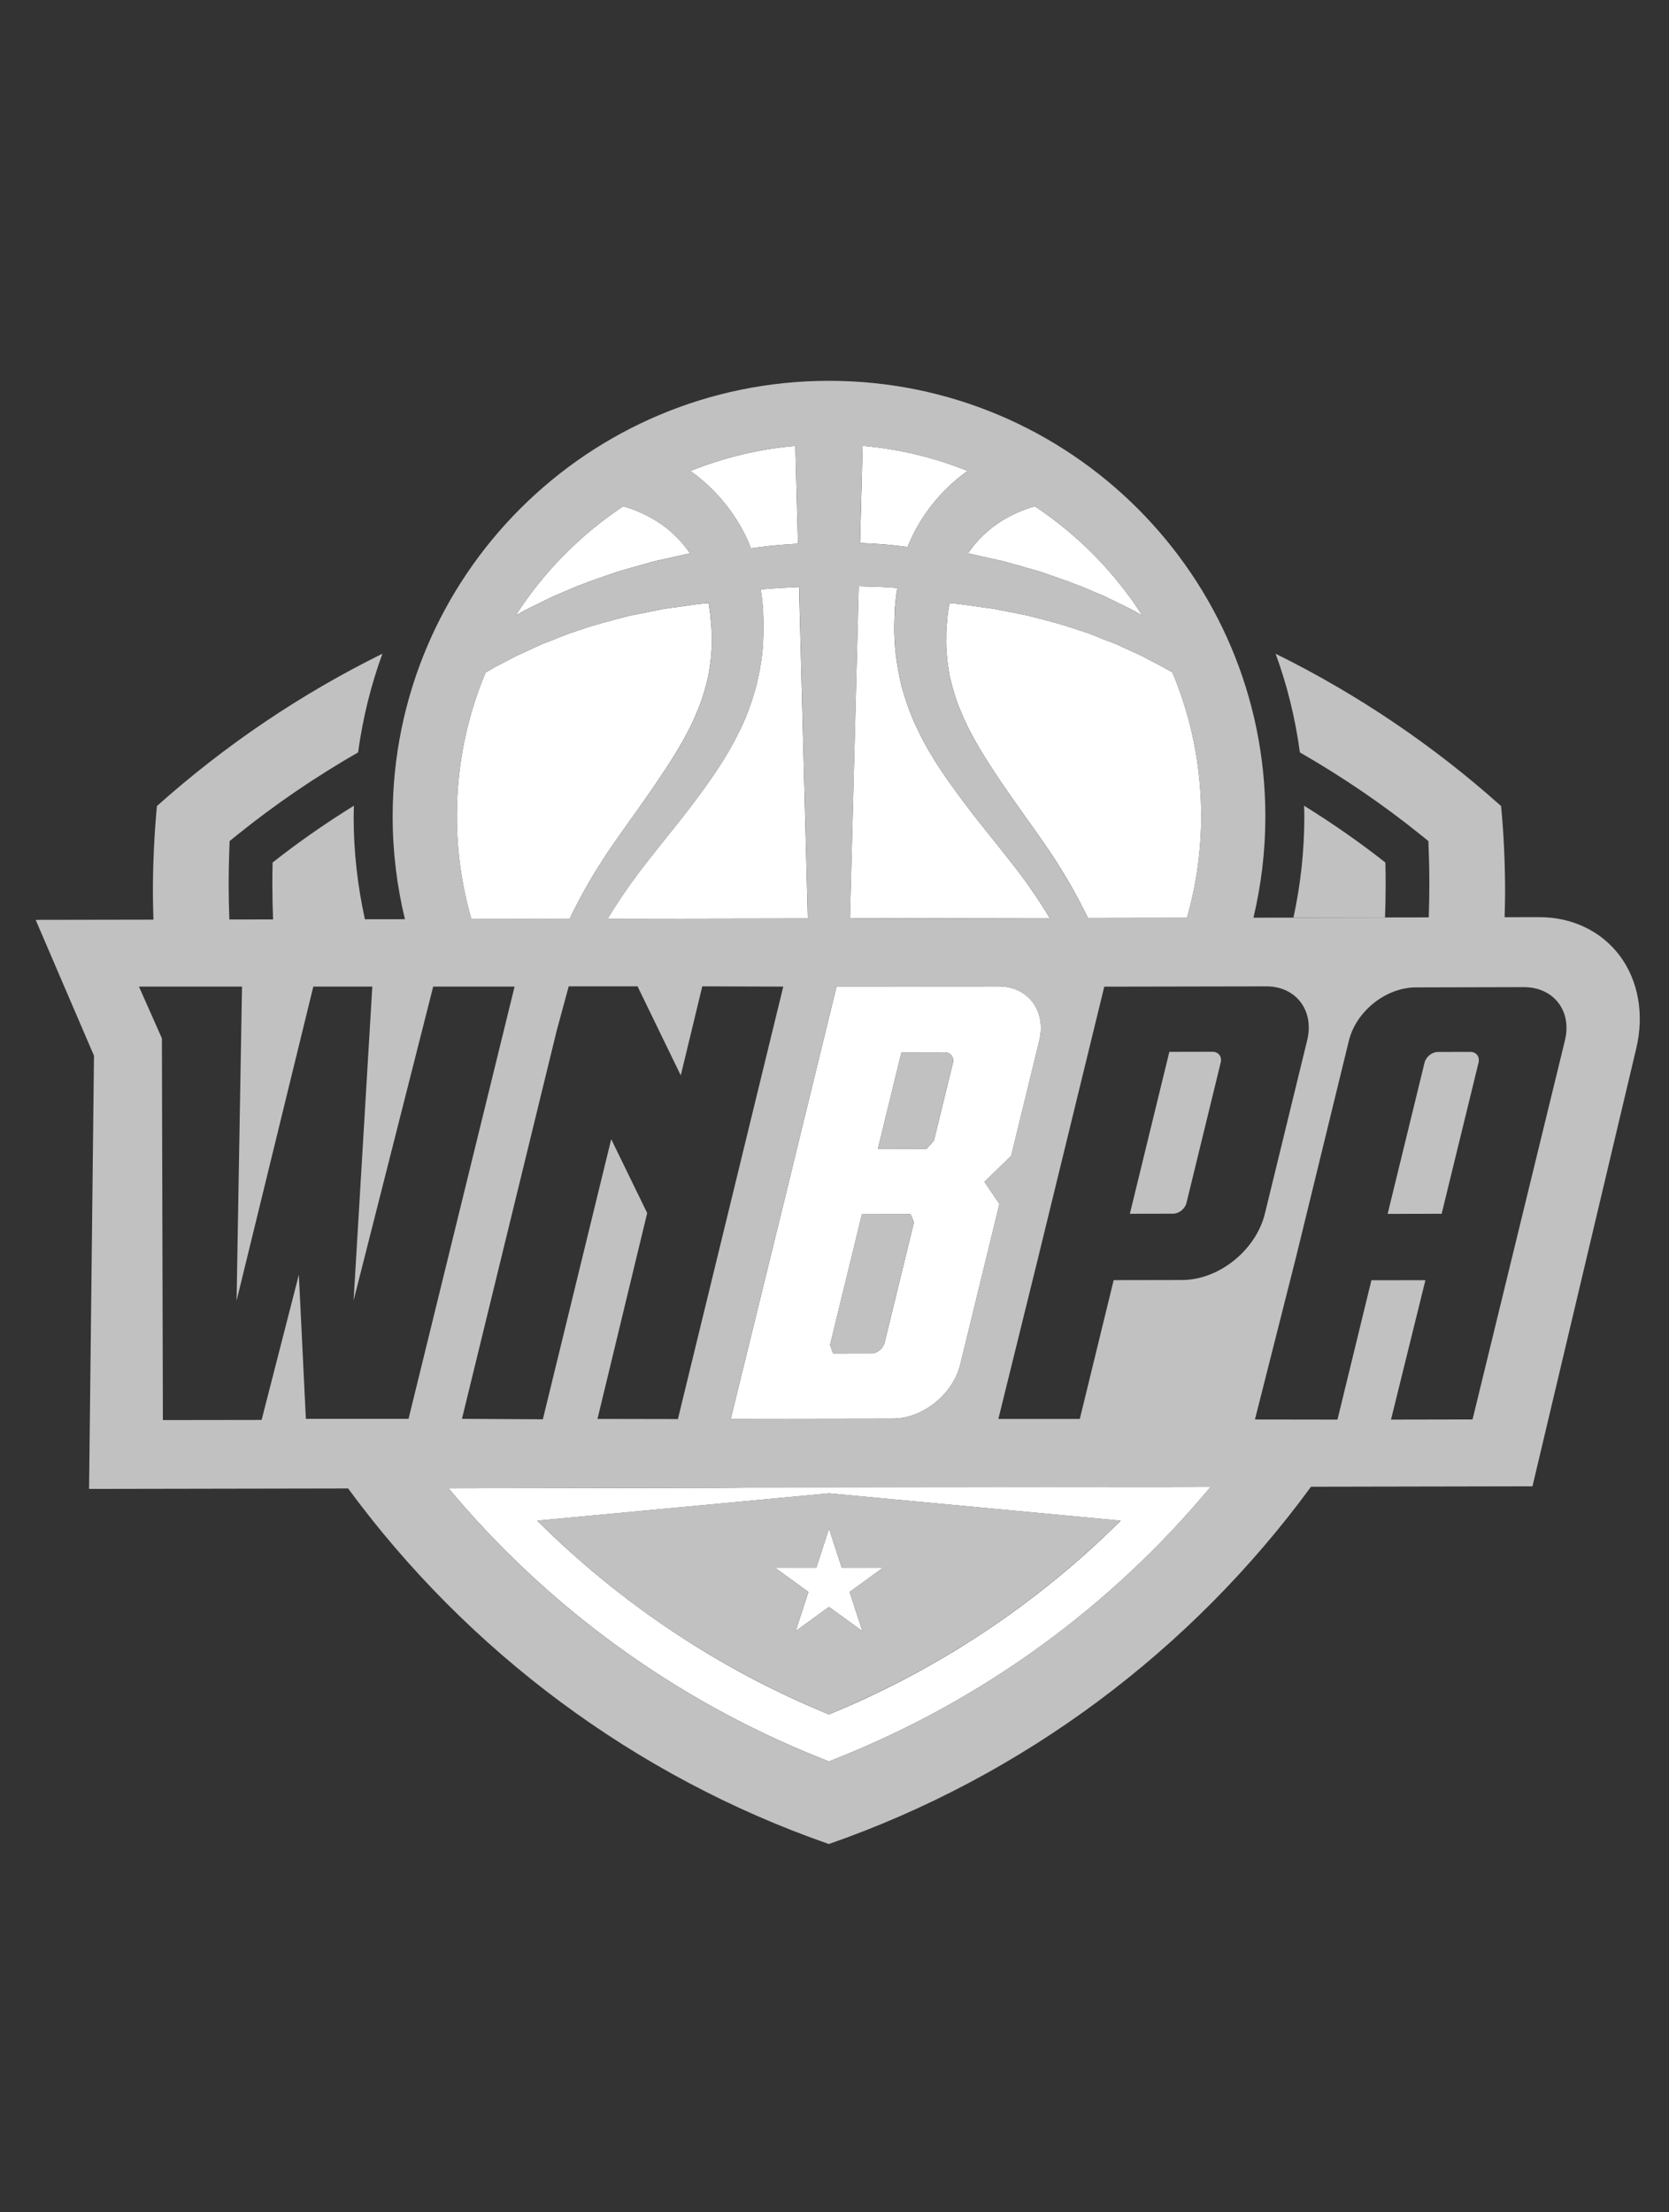 <svg width="83" height="110" viewBox="0 0 83 110" fill="none" xmlns="http://www.w3.org/2000/svg">
<rect x="0" y="0" width="83" height="110" fill="#333333" stroke="none"/>
<path d="M57.324 73.944L41.272 73.929L35.931 73.982L25.175 74.001L22.305 74.007C27.264 79.942 33.585 84.542 40.817 87.427L41.221 87.588L41.625 87.427C48.888 84.53 55.232 79.905 60.202 73.938L57.324 73.944ZM41.221 85.249C35.757 83.008 30.852 79.734 26.717 75.614L41.228 74.256L55.73 75.614C51.593 79.734 46.685 83.01 41.219 85.251L41.221 85.249Z" fill="white"/>
<path d="M41.227 76.008L41.861 77.957H43.912L42.253 79.16L42.886 81.108L41.227 79.904L39.568 81.108L40.202 79.16L38.543 77.957H40.594L41.227 76.008Z" fill="white"/>
<path d="M50.287 57.472L48.956 58.77L49.703 59.864L47.753 67.854C47.393 69.33 45.889 70.54 44.412 70.541L36.34 70.553L39.099 59.309L39.628 57.136L41.603 49.05L49.658 49.046C51.135 49.043 52.044 50.274 51.684 51.75L50.288 57.469L50.287 57.472ZM45.452 60.777L45.282 60.376L42.864 60.38L41.273 66.901C41.395 67.062 41.321 67.142 41.442 67.303L43.322 67.3C43.618 67.3 43.919 67.057 43.991 66.762L45.451 60.777H45.452ZM47.385 52.86C47.456 52.565 47.273 52.324 46.978 52.324L44.829 52.328L43.657 57.133L46.075 57.128L46.442 56.725L47.386 52.86H47.385Z" fill="white"/>
<path d="M42.898 22.17L42.774 26.841L42.77 26.999C43.285 27.027 43.798 27.05 44.306 27.101C44.586 27.128 44.86 27.167 45.138 27.201C45.154 27.154 45.169 27.109 45.185 27.062H45.191C45.783 25.636 46.798 24.371 48.065 23.455C48.086 23.439 48.102 23.429 48.122 23.419C46.484 22.76 44.731 22.327 42.897 22.168L42.898 22.17Z" fill="white"/>
<path d="M39.741 29.189C39.159 29.214 38.577 29.246 38.002 29.294C37.943 29.299 37.888 29.306 37.831 29.31C37.882 29.629 37.902 29.826 37.902 29.826C37.928 30.052 37.953 30.295 37.953 30.572C37.974 30.917 37.984 31.344 37.953 31.761C37.943 32.425 37.829 33.181 37.612 34.108C37.349 35.044 37.081 35.754 36.767 36.366C36.107 37.739 35.231 38.944 34.32 40.152C33.887 40.718 33.443 41.268 33.01 41.809C32.573 42.36 32.144 42.894 31.742 43.43C31.192 44.158 30.68 44.916 30.215 45.689L40.174 45.671L39.754 29.81L39.738 29.188L39.741 29.189Z" fill="white"/>
<path d="M51.462 25.175C50.86 25.344 50.288 25.601 49.767 25.931C49.113 26.348 48.561 26.894 48.133 27.516C48.38 27.567 48.633 27.624 48.891 27.686C49.128 27.737 49.364 27.794 49.607 27.845C49.881 27.896 50.149 27.974 50.406 28.051C50.53 28.087 50.653 28.122 50.778 28.153C50.922 28.2 51.056 28.235 51.19 28.271C51.453 28.343 51.715 28.416 51.979 28.514C52.772 28.787 53.556 29.055 54.318 29.393L54.88 29.626L55.462 29.909C55.59 29.976 55.719 30.038 55.844 30.095C56.086 30.213 56.338 30.337 56.585 30.48L56.812 30.609C55.427 28.448 53.602 26.596 51.464 25.175H51.462Z" fill="white"/>
<path d="M39.553 22.17C37.719 22.329 35.967 22.761 34.328 23.42C34.349 23.43 34.365 23.441 34.385 23.457C35.664 24.377 36.683 25.66 37.266 27.063C37.289 27.129 37.311 27.195 37.333 27.262C37.485 27.242 37.636 27.221 37.789 27.204C38.412 27.122 39.046 27.072 39.682 27.036L39.678 26.843L39.553 22.171V22.17Z" fill="white"/>
<path d="M35.255 30.079L35.239 29.987C34.843 30.017 34.441 30.074 34.018 30.136C33.781 30.172 33.534 30.207 33.286 30.238C33.06 30.264 32.833 30.309 32.592 30.362C32.463 30.388 32.334 30.413 32.205 30.439C32.087 30.466 31.948 30.491 31.809 30.517C31.578 30.564 31.345 30.605 31.119 30.666L31.02 30.692C30.31 30.878 29.578 31.063 28.877 31.31L28.3 31.5L27.774 31.706C27.65 31.763 27.511 31.814 27.378 31.865C27.157 31.947 26.93 32.035 26.718 32.138L25.646 32.632L24.661 33.146C24.492 33.244 24.322 33.336 24.151 33.434C23.229 35.631 22.719 38.044 22.719 40.576C22.719 42.355 22.973 44.075 23.443 45.703L28.324 45.695C28.87 44.56 29.512 43.439 30.236 42.357C30.628 41.775 31.041 41.204 31.448 40.629C31.844 40.074 32.24 39.513 32.628 38.941C33.38 37.83 34.154 36.642 34.653 35.412C34.941 34.769 35.106 34.115 35.235 33.566C35.323 33.035 35.421 32.372 35.395 31.718C35.4 31.389 35.374 31.085 35.343 30.781C35.333 30.561 35.292 30.318 35.255 30.081V30.079Z" fill="white"/>
<path d="M49.441 41.815C49.003 41.274 48.56 40.719 48.127 40.152C47.215 38.938 46.333 37.739 45.674 36.356C45.365 35.754 45.102 35.044 44.838 34.132C44.617 33.18 44.509 32.425 44.487 31.739C44.461 31.343 44.477 30.916 44.492 30.556C44.492 30.293 44.518 30.052 44.543 29.826C44.543 29.826 44.566 29.598 44.628 29.237C44.465 29.227 44.307 29.212 44.145 29.202C43.669 29.168 43.188 29.171 42.707 29.148L42.689 29.81L42.27 45.667L52.205 45.649C51.747 44.89 51.247 44.143 50.707 43.424C50.301 42.894 49.872 42.359 49.441 41.815Z" fill="white"/>
<path d="M32.682 25.931C32.162 25.603 31.59 25.344 30.993 25.175C28.854 26.595 27.03 28.447 25.645 30.603L25.876 30.474C26.113 30.336 26.366 30.211 26.607 30.099C26.73 30.038 26.859 29.975 26.983 29.913L27.545 29.64L28.143 29.387C28.895 29.053 29.683 28.78 30.441 28.523C30.735 28.415 30.997 28.343 31.265 28.27C31.394 28.233 31.528 28.198 31.657 28.157C31.796 28.121 31.92 28.086 32.043 28.049C32.306 27.972 32.574 27.895 32.846 27.843C33.083 27.792 33.32 27.735 33.557 27.684C33.815 27.627 34.068 27.566 34.315 27.515C33.892 26.892 33.336 26.346 32.681 25.93L32.682 25.931Z" fill="white"/>
<path d="M58.302 33.433C58.126 33.335 57.95 33.237 57.776 33.139L56.777 32.615L55.742 32.141C55.521 32.033 55.298 31.945 55.072 31.864C54.938 31.813 54.798 31.762 54.665 31.704L54.124 31.488L53.582 31.313C52.871 31.06 52.14 30.876 51.429 30.691L51.341 30.67C51.104 30.603 50.872 30.562 50.641 30.515C50.502 30.489 50.367 30.464 50.228 30.434C50.115 30.413 49.985 30.387 49.856 30.362C49.62 30.311 49.393 30.264 49.17 30.238C48.913 30.207 48.67 30.171 48.429 30.136C48.006 30.074 47.599 30.017 47.213 29.987L47.199 30.079C47.157 30.315 47.117 30.558 47.111 30.748C47.074 31.082 47.049 31.386 47.054 31.684C47.033 32.368 47.125 33.032 47.219 33.587C47.342 34.112 47.513 34.766 47.791 35.399C48.296 36.639 49.074 37.828 49.821 38.944C50.208 39.51 50.604 40.071 51.002 40.627C51.414 41.203 51.821 41.774 52.213 42.355C52.927 43.422 53.559 44.525 54.103 45.646L59.029 45.638C59.488 44.029 59.735 42.332 59.735 40.575C59.735 38.043 59.225 35.63 58.303 33.433H58.302Z" fill="white"/>
<path d="M60.301 52.299L58.152 52.303L56.188 60.355L58.336 60.351C58.632 60.351 58.932 60.108 59.004 59.813L60.706 52.835C60.778 52.54 60.595 52.299 60.3 52.299H60.301Z" fill="#C1C1C1"/>
<path d="M46.44 56.725L47.384 52.86C47.455 52.565 47.272 52.324 46.977 52.324L44.828 52.328L43.656 57.133L46.074 57.128L46.441 56.725H46.44Z" fill="#C1C1C1"/>
<path d="M43.321 67.3C43.616 67.3 43.917 67.058 43.989 66.762L45.449 60.778L45.279 60.376L42.861 60.38L41.27 66.901C41.392 67.062 41.318 67.142 41.439 67.303L43.319 67.3H43.321Z" fill="#C1C1C1"/>
<path d="M68.878 45.62C68.899 45.065 68.909 44.51 68.909 43.952C68.909 43.597 68.904 43.242 68.896 42.89C67.601 41.869 66.248 40.931 64.852 40.065C64.857 40.244 64.865 40.424 64.865 40.605C64.865 42.329 64.675 44.009 64.324 45.627L68.878 45.619V45.62Z" fill="#C1C1C1"/>
<path d="M28.249 77.07C28.282 77.099 28.314 77.128 28.346 77.157C28.858 77.619 29.38 78.068 29.913 78.504C29.948 78.534 29.984 78.563 30.021 78.592C30.564 79.035 31.115 79.464 31.678 79.88C31.68 79.882 31.683 79.883 31.684 79.885C32.265 80.313 32.856 80.728 33.457 81.128C33.462 81.131 33.467 81.135 33.472 81.138C34.036 81.514 34.611 81.873 35.194 82.222C35.264 82.264 35.334 82.308 35.406 82.349C35.963 82.679 36.528 82.996 37.101 83.303C37.193 83.353 37.285 83.401 37.378 83.449C37.95 83.75 38.529 84.041 39.115 84.318C39.194 84.355 39.273 84.391 39.352 84.428C39.967 84.713 40.589 84.989 41.218 85.248C41.847 84.99 42.465 84.714 43.078 84.429C43.16 84.391 43.242 84.355 43.324 84.317C43.909 84.041 44.486 83.752 45.056 83.452C45.153 83.401 45.248 83.351 45.343 83.3C45.913 82.995 46.477 82.679 47.031 82.349C47.104 82.305 47.176 82.262 47.249 82.218C47.83 81.869 48.403 81.511 48.967 81.135C48.969 81.134 48.972 81.131 48.975 81.129C49.562 80.739 50.14 80.333 50.707 79.915C50.731 79.898 50.756 79.88 50.78 79.863C51.329 79.457 51.867 79.038 52.397 78.607C52.447 78.566 52.498 78.525 52.548 78.484C53.07 78.054 53.583 77.615 54.085 77.162C54.126 77.124 54.167 77.087 54.209 77.049C54.726 76.582 55.232 76.103 55.728 75.609L41.227 74.252L26.715 75.609C27.215 76.107 27.727 76.592 28.249 77.066V77.07ZM40.593 77.957L41.227 76.009L41.86 77.957H43.911L42.252 79.16L42.885 81.108L41.227 79.904L39.568 81.108L40.201 79.16L38.542 77.957H40.593Z" fill="#C1C1C1"/>
<path d="M80.559 47.534C79.645 46.305 78.185 45.603 76.551 45.605L74.825 45.608C74.835 45.199 74.849 44.792 74.849 44.381C74.849 42.925 74.784 41.502 74.65 40.081C71.293 37.079 67.523 34.524 63.438 32.508C64.01 34.072 64.415 35.714 64.644 37.413C66.742 38.62 68.755 39.983 70.65 41.512L71.034 41.822L71.052 42.316C71.072 42.855 71.082 43.406 71.082 43.953C71.082 44.501 71.071 45.064 71.052 45.617L60.143 45.636L62.335 45.632C62.718 44.018 62.927 42.336 62.927 40.605C62.927 28.637 53.212 18.936 41.227 18.936C29.242 18.936 19.527 28.637 19.527 40.605C19.527 42.362 19.742 44.07 20.137 45.708L18.147 45.711C17.785 44.066 17.587 42.36 17.587 40.605C17.587 40.424 17.597 40.244 17.6 40.063C16.206 40.929 14.851 41.867 13.557 42.888C13.548 43.245 13.544 43.6 13.544 43.95C13.544 44.541 13.557 45.129 13.58 45.718L11.405 45.722C11.383 45.134 11.371 44.544 11.371 43.952C11.371 43.413 11.382 42.862 11.402 42.314L11.42 41.821L11.804 41.511C13.699 39.981 15.712 38.618 17.809 37.412C18.039 35.713 18.446 34.069 19.018 32.505C14.933 34.522 11.164 37.077 7.803 40.081C7.672 41.504 7.604 42.926 7.604 44.381C7.604 44.833 7.619 45.281 7.631 45.73L1.773 45.74L4.674 52.495L4.43 74.037L17.312 74.014C23.253 82.095 31.557 88.331 41.218 91.694C50.913 88.32 59.248 82.05 65.197 73.928L76.21 73.907L81.375 52.116C81.773 50.436 81.475 48.765 80.558 47.532L80.559 47.534ZM58.3 33.433C59.223 35.63 59.732 38.043 59.732 40.575C59.732 42.332 59.483 44.028 59.026 45.638L54.1 45.646C53.556 44.525 52.922 43.422 52.21 42.355C51.818 41.774 51.411 41.203 50.999 40.627C50.602 40.072 50.206 39.511 49.818 38.944C49.071 37.828 48.292 36.639 47.788 35.399C47.51 34.766 47.339 34.112 47.216 33.587C47.124 33.032 47.03 32.368 47.051 31.684C47.046 31.386 47.071 31.082 47.108 30.748C47.112 30.558 47.154 30.315 47.195 30.079L47.21 29.987C47.596 30.017 48.003 30.074 48.426 30.136C48.669 30.172 48.91 30.207 49.167 30.238C49.388 30.264 49.616 30.309 49.853 30.362C49.982 30.388 50.111 30.413 50.225 30.434C50.364 30.464 50.498 30.491 50.638 30.515C50.869 30.562 51.101 30.603 51.338 30.67L51.426 30.691C52.137 30.876 52.868 31.062 53.579 31.313L54.121 31.488L54.662 31.704C54.796 31.761 54.935 31.813 55.069 31.864C55.295 31.945 55.518 32.033 55.739 32.141L56.774 32.615L57.773 33.139C57.949 33.237 58.124 33.335 58.298 33.433H58.3ZM49.767 25.931C50.288 25.603 50.86 25.344 51.463 25.175C53.601 26.595 55.425 28.447 56.811 30.609L56.584 30.48C56.337 30.336 56.084 30.213 55.842 30.095C55.719 30.038 55.591 29.976 55.461 29.909L54.878 29.626L54.317 29.393C53.554 29.055 52.77 28.786 51.977 28.514C51.714 28.416 51.452 28.345 51.189 28.272C51.054 28.235 50.921 28.2 50.776 28.153C50.652 28.123 50.529 28.086 50.405 28.051C50.147 27.974 49.88 27.896 49.606 27.845C49.363 27.794 49.126 27.737 48.889 27.686C48.632 27.624 48.379 27.567 48.132 27.516C48.559 26.894 49.11 26.348 49.766 25.931H49.767ZM42.77 26.841L42.895 22.17C44.729 22.329 46.481 22.761 48.12 23.42C48.099 23.43 48.083 23.441 48.063 23.457C46.796 24.373 45.781 25.638 45.188 27.064H45.182C45.166 27.11 45.15 27.157 45.136 27.202C44.858 27.169 44.584 27.129 44.303 27.103C43.796 27.052 43.282 27.027 42.767 27.001L42.772 26.843L42.77 26.841ZM42.693 29.811L42.71 29.149C43.191 29.173 43.673 29.169 44.148 29.204C44.311 29.214 44.47 29.227 44.631 29.239C44.571 29.599 44.546 29.827 44.546 29.827C44.521 30.054 44.495 30.296 44.495 30.558C44.48 30.919 44.464 31.345 44.49 31.741C44.511 32.425 44.619 33.181 44.842 34.134C45.105 35.044 45.367 35.755 45.677 36.357C46.337 37.742 47.217 38.94 48.13 40.154C48.563 40.719 49.006 41.276 49.444 41.816C49.877 42.361 50.304 42.897 50.711 43.426C51.252 44.145 51.752 44.891 52.209 45.651L42.273 45.668L42.693 29.811ZM41.6 49.053L49.654 49.049C51.132 49.046 52.04 50.277 51.681 51.753L50.285 57.472L48.954 58.77L49.701 59.864L47.751 67.854C47.391 69.331 45.888 70.54 44.41 70.543L36.338 70.555L39.097 59.311L39.627 57.137L41.601 49.052L41.6 49.053ZM30.396 56.646L26.996 70.575L22.973 70.552L27.676 51.285L28.282 49.046H31.705L33.855 53.475L34.925 49.046L38.952 49.059L33.712 70.563L29.713 70.556L32.185 60.319L30.396 56.646ZM39.757 29.811L40.177 45.673L36.209 45.68L30.217 45.69C30.683 44.917 31.195 44.159 31.745 43.432C32.147 42.897 32.574 42.361 33.013 41.81C33.446 41.27 33.889 40.719 34.322 40.154C35.233 38.944 36.11 37.74 36.77 36.367C37.084 35.755 37.352 35.045 37.615 34.109C37.832 33.183 37.944 32.426 37.956 31.763C37.987 31.347 37.976 30.919 37.956 30.574C37.956 30.296 37.93 30.054 37.905 29.827C37.905 29.827 37.884 29.63 37.833 29.312C37.89 29.307 37.947 29.3 38.004 29.296C38.579 29.247 39.16 29.215 39.744 29.19L39.76 29.813L39.757 29.811ZM39.555 22.17L39.679 26.841L39.684 27.034C39.047 27.071 38.414 27.12 37.791 27.202C37.637 27.218 37.486 27.24 37.334 27.261C37.312 27.195 37.29 27.129 37.267 27.062C36.685 25.657 35.665 24.376 34.386 23.455C34.366 23.439 34.35 23.429 34.33 23.419C35.968 22.76 37.72 22.328 39.555 22.168V22.17ZM30.991 25.175C31.59 25.344 32.161 25.601 32.681 25.931C33.335 26.348 33.892 26.894 34.315 27.516C34.068 27.567 33.815 27.629 33.557 27.686C33.32 27.737 33.083 27.794 32.846 27.845C32.573 27.896 32.305 27.974 32.043 28.051C31.919 28.087 31.796 28.123 31.657 28.159C31.528 28.2 31.393 28.236 31.265 28.272C30.997 28.343 30.734 28.416 30.441 28.524C29.683 28.781 28.895 29.055 28.143 29.389L27.545 29.642L26.983 29.915C26.859 29.976 26.73 30.039 26.607 30.101C26.364 30.213 26.113 30.337 25.876 30.476L25.645 30.605C27.03 28.448 28.854 26.596 30.993 25.176L30.991 25.175ZM24.154 33.433C24.323 33.335 24.495 33.243 24.664 33.145L25.649 32.631L26.721 32.137C26.932 32.035 27.159 31.947 27.381 31.864C27.515 31.813 27.654 31.761 27.777 31.704L28.302 31.498L28.88 31.309C29.581 31.062 30.312 30.876 31.023 30.691L31.121 30.664C31.348 30.603 31.581 30.562 31.812 30.515C31.951 30.489 32.09 30.464 32.208 30.438C32.337 30.412 32.466 30.387 32.594 30.36C32.837 30.309 33.063 30.263 33.289 30.236C33.537 30.206 33.784 30.169 34.021 30.134C34.444 30.073 34.844 30.016 35.242 29.985L35.258 30.077C35.295 30.314 35.336 30.556 35.346 30.777C35.377 31.081 35.403 31.385 35.397 31.713C35.424 32.366 35.326 33.031 35.238 33.561C35.109 34.112 34.944 34.765 34.656 35.408C34.155 36.638 33.383 37.825 32.631 38.937C32.245 39.508 31.849 40.069 31.451 40.624C31.044 41.2 30.631 41.771 30.239 42.352C29.515 43.435 28.875 44.555 28.327 45.69L23.446 45.699C22.976 44.072 22.722 42.352 22.722 40.572C22.722 38.04 23.232 35.627 24.154 33.43V33.433ZM20.318 70.553H15.211L14.862 63.385L13.01 70.606L8.1 70.613L8.051 51.63L6.91 49.059H12.035L11.765 64.678L15.581 49.059H18.515L17.584 64.666L21.543 49.059H25.59L20.317 70.552L20.318 70.553ZM41.622 87.427L41.218 87.588L40.814 87.427C33.582 84.542 27.261 79.942 22.302 74.007L60.199 73.938C55.229 79.905 48.885 84.53 41.622 87.427ZM58.794 63.649L55.383 63.655L53.699 70.556H49.649L51.628 62.535L52.159 60.361L54.916 49.062L62.975 49.047C64.453 49.044 65.367 50.249 65.007 51.726L62.905 60.341C62.46 62.165 60.621 63.644 58.794 63.648V63.649ZM77.825 51.734L73.23 70.582L69.175 70.59L70.886 63.657L68.201 63.661L66.513 70.59L62.409 70.584L64.445 62.541L64.977 60.367L67.079 51.753C67.439 50.276 68.932 49.1 70.411 49.098L75.777 49.085C77.254 49.082 78.185 50.258 77.825 51.735V51.734Z" fill="#C1C1C1"/>
<path d="M73.121 52.305L71.509 52.308C71.214 52.308 70.914 52.55 70.842 52.845L69.008 60.36L71.694 60.355L73.528 52.841C73.6 52.546 73.417 52.305 73.121 52.305Z" fill="#C1C1C1"/>
</svg>
